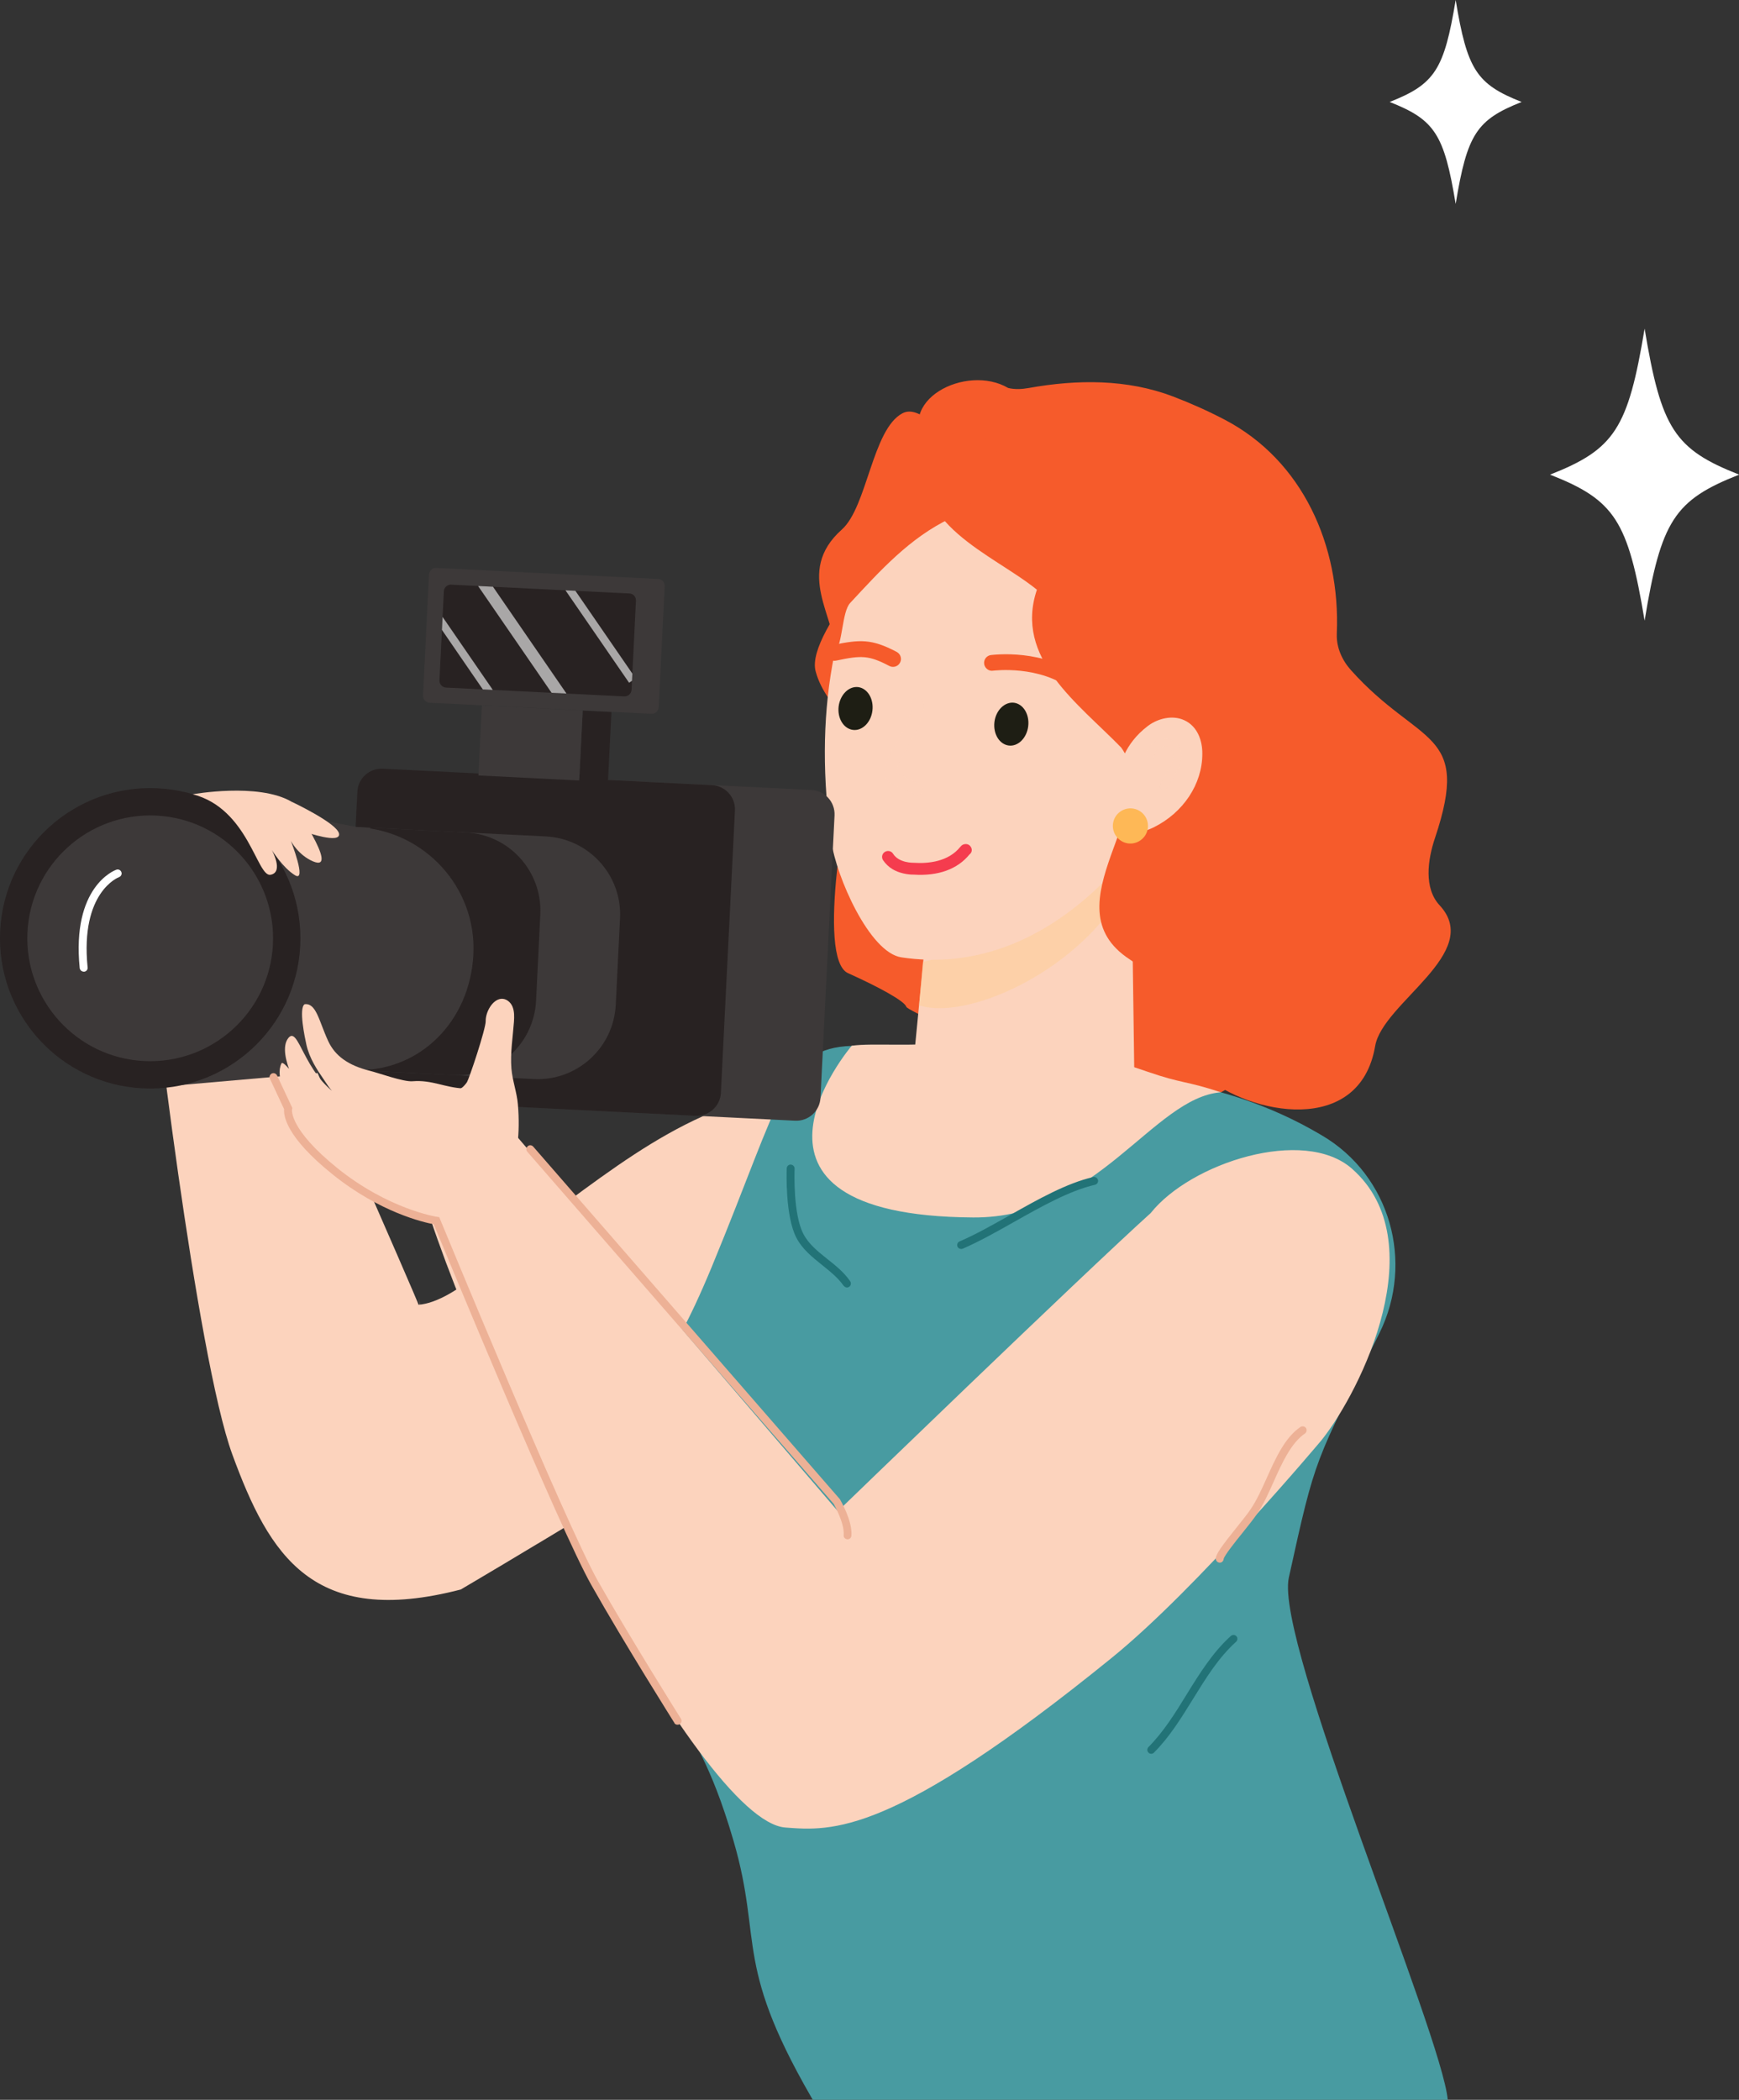 <?xml version="1.0" encoding="utf-8"?>
<!-- Generator: Adobe Illustrator 27.0.0, SVG Export Plug-In . SVG Version: 6.00 Build 0)  -->
<svg version="1.1" id="Layer_1" xmlns="http://www.w3.org/2000/svg" xmlns:xlink="http://www.w3.org/1999/xlink" x="0px" y="0px"
	 viewBox="0 0 110.17 133.03" style="enable-background:new 0 0 110.17 133.03;" xml:space="preserve">
<rect x="0" y="0" width="110.17" height="133.03" fill="#333333" stroke="none"/>
<style type="text/css">
	.st0{fill:#FFC194;}
	.st1{fill:#F53C4E;}
	.st2{fill:#FCD3BD;}
	.st3{fill:#F65B2B;}
	.st4{opacity:0.6;fill:#FECE99;}
	.st5{fill:#1E1E14;}
	.st6{fill:#FEB856;}
	.st7{opacity:0.7;}
	.st8{fill:#489BA1;}
	.st9{fill:#F7D6AB;}
	.st10{fill:#227377;}
	.st11{fill:#3D3939;}
	.st12{fill:#282222;}
	.st13{fill:#376F90;}
	.st14{fill:#FFFFFF;}
	.st15{opacity:0.6;clip-path:url(#XMLID_00000064342557583249370570000012471312757691750796_);}
	.st16{fill:#EDB196;}
</style>
<g>
	<g>
		<g>
			<g>
				<path class="st0" d="M10.68,63.15c0,0-1.04-0.09-2.32-2.05c-1.53-2.34-2.68-4.34-1.19-6.14c1.45-1.77,2.69-2.33,2.69-2.33
					s1.54-0.75,0.68,0.36c0,0,0.64-0.93,1.77-1.16c1.14-0.23,0.27,0.5,0.27,0.5s0.52-0.57,1.84-0.37c0.83,0.13,0.31,0.54,0.31,0.54
					s1.04-0.54,1.78-0.24c0.74,0.3-0.7,0.91-2.02,2.03c-1.32,1.12-1.41,2.75-0.44,3.92C15.01,59.38,10.68,63.15,10.68,63.15z"/>
			</g>
		</g>
		<g>
			<path class="st1" d="M7.51,57.32c0-0.09,0-0.15,0-0.15C7.1,57.02,7.15,57.09,7.51,57.32z"/>
			<path class="st2" d="M61.31,75.9c-0.1-2.25-1.1-4.64-3.08-5.57c-1.09-0.51-4.97-1.58-6.16-1.5c-7.56,0.51-12.27,4.48-18.46,9.04
				c-1.39,1.02-4.7,4.62-7.1,4.79C26.74,83,17.5,62.02,17.5,62.02c-2.85-1.12-6.97-1.93-7.99-2.58c0.04,2.23,2.95,26.54,5.21,32.71
				c2.35,6.41,5.11,10.98,14.47,8.55c0,0,17.44-10.25,21.5-13.57l1.81,6.28c1.98-0.95,4.65-5.43,6.48-10
				C60.48,81.17,61.43,78.6,61.31,75.9z"/>
		</g>
		<path class="st0" d="M9.92,61.64c0,0,4.1,0.28,4.49-2.1c0.39-2.37,1.98-3.79,3.09-4.7c1.11-0.92-0.3-3-1.55-1.98
			c-1.24,1.02-1.49,2.22-3.76,3.43c-2.27,1.21-2.11,0.33-2.95,2.06C8.42,60.08,9.92,61.64,9.92,61.64z"/>
		<path class="st2" d="M26.53,82.21c0.3,1.83,0.74,3.75,0.84,5.65L26.53,82.21z"/>
	</g>
	<path class="st3" d="M57.87,32.86c0,0-6.88,7.09-6.2,9.66c0.68,2.57,3.48,3.85,2.72,5.63c-0.76,1.78-2.67,12.59-0.67,13.5
		c2,0.9,3.6,1.78,3.7,2.14c0.09,0.35,15.8,7.6,19.92,5.42c4.12-2.18,5.63-13.59,5.63-13.59L57.87,32.86z"/>
	<g>
		<g>
			<path class="st2" d="M58.6,59.61c-0.14,1.96-0.96,9.78-1.1,11.74c-0.13,1.77,2.57,0.97,6.62,1.43c1.94,0.22,7.52,0.02,7.77-2.62
				l-0.27-19.74C66.28,53.57,64.53,60.99,58.6,59.61z"/>
			<path class="st4" d="M63.78,59.57c3.95-1.55,5.06-6.97,7.93-10.2c0.11,1.29,0.51,4.47,0.4,4.85
				c-1.91,6.44-10.46,10.59-13.88,9.47l0.24-2.74C60.24,60.44,62,60.26,63.78,59.57z"/>
		</g>
		<path class="st2" d="M57.1,60.65c-2.03-0.31-4.13-5.15-4.43-7.33c-1.11-7.87-0.05-14.87,3.94-21.22
			c6.4-10.19,12.55-4.83,16.7-2.57c3.69,2.01,5.77,9.16,4.55,12.74C73.77,54.25,66.04,62.01,57.1,60.65z"/>
		<g>
			<g>
				<path class="st3" d="M62.58,42.42c0.1,0.06,0.21,0.09,0.33,0.07c0.03,0,2.97-0.39,5.05,1.25c0.22,0.17,0.53,0.13,0.7-0.08
					c0.17-0.22,0.13-0.53-0.08-0.7c-2.41-1.91-5.67-1.47-5.81-1.46c-0.27,0.04-0.46,0.29-0.42,0.56
					C62.37,42.22,62.46,42.34,62.58,42.42z"/>
			</g>
			<path class="st5" d="M63,45.74c-0.09,0.75,0.31,1.41,0.9,1.49c0.59,0.08,1.15-0.47,1.24-1.22c0.09-0.75-0.31-1.41-0.9-1.49
				C63.65,44.45,63.09,45,63,45.74z"/>
		</g>
		<g>
			<g>
				<path class="st3" d="M52.61,41.79c0.11,0.07,0.24,0.09,0.37,0.06c1.6-0.34,2.06-0.34,3.36,0.34c0.24,0.13,0.55,0.04,0.68-0.21
					c0.13-0.24,0.04-0.54-0.21-0.68c-1.6-0.84-2.33-0.79-4.03-0.44c-0.27,0.06-0.44,0.32-0.39,0.59
					C52.42,41.61,52.5,41.72,52.61,41.79z"/>
			</g>
			<path class="st5" d="M53.13,44.75c-0.09,0.75,0.31,1.41,0.9,1.49c0.59,0.08,1.15-0.47,1.24-1.22c0.09-0.75-0.31-1.41-0.9-1.49
				C53.78,43.46,53.23,44,53.13,44.75z"/>
		</g>
		<path class="st3" d="M58.74,28.45c-1.27,4.74,4.14,6.63,6.95,8.91c-1.46,4.35,2.62,7.2,5.34,10c2.77,3.81-4.71,10,0.54,13.42
			c4.97,3.34,1.99,5.06,4.68,7.35c2.94,2.5,9.89,3.87,10.87-1.86c0.47-2.75,6.88-5.91,4.08-8.92c-1-1.08-0.76-2.87-0.29-4.26
			c2.32-6.92-0.98-5.78-5.32-10.63c-0.56-0.62-0.93-1.44-0.9-2.28c0-0.02,0-0.05,0-0.07c0.23-5.55-2.17-10.94-7.1-13.52
			c-1.07-0.56-2.17-1.05-3.27-1.47c-2.91-1.11-6.07-1.09-9.14-0.54c-0.45,0.08-0.89,0.1-1.31,0C61.24,23.03,56.55,25.35,58.74,28.45
			z"/>
		<g>
			<path class="st2" d="M72.75,45.97c0.61-0.45,1.53-0.69,2.28-0.34c0.85,0.39,1.15,1.32,1.14,2.13c0,1.91-1.2,3.72-3.07,4.65
				c-0.41,0.2-0.9,0.37-1.37,0.24c-0.74-0.21-1-1.01-1.03-1.67l-0.04-1.74C70.98,48.61,71.13,47.18,72.75,45.97z"/>
			<g>
				<path class="st6" d="M70.73,51.65c-0.37,0.49-0.28,1.18,0.21,1.56s1.18,0.28,1.56-0.21c0.37-0.49,0.28-1.18-0.21-1.56
					C71.8,51.07,71.11,51.16,70.73,51.65z"/>
			</g>
		</g>
		<path class="st3" d="M53.86,38.2c-0.53,0.57-0.46,2.6-0.98,3.17c0.16-2.15-2.59-5.11,0.45-7.82c1.61-1.43,1.93-6.34,3.83-7.36
			c1.14-0.62,2.5,1.5,3.78,1.35c0.51-0.06,1.06-0.09,1.49,0.19c2.24,1.45-0.89,4.47-2.22,5.11C57.64,34.07,55.79,36.12,53.86,38.2z"
			/>
		<g>
			<path class="st1" d="M56.52,55.05c0.61,0.38,1.33,0.36,1.37,0.36c1.54,0.1,2.77-0.34,3.53-1.28c0.17-0.12,0.19-0.35,0.06-0.51
				c-0.12-0.17-0.37-0.19-0.54-0.07c-0.03,0.02-0.09,0.09-0.11,0.11c-0.75,0.93-2.01,1.06-2.93,1c-0.05,0-0.95,0.02-1.32-0.57
				c-0.11-0.18-0.34-0.23-0.52-0.12c-0.18,0.11-0.23,0.34-0.12,0.52C56.11,54.74,56.31,54.92,56.52,55.05z"/>
		</g>
		<g class="st7">
			<path class="st2" d="M56.4,49.58c0.03,0.02,0.07,0.04,0.09,0.05c0.47,0.26,0.97,0.5,1.47,0.71c0.19,0.08,0.41-0.01,0.49-0.2
				c0.08-0.19-0.01-0.41-0.2-0.49c-0.48-0.2-0.95-0.43-1.41-0.68c-0.04-0.43,0.18-0.83,0.47-1.3c0.29-0.47,1.16-1.98,1.2-2.88
				l-0.37,0.03l0.37-0.03c0-0.09,0-0.18-0.02-0.26c-0.04-0.2-0.22-0.33-0.42-0.3c-0.2,0.03-0.34,0.2-0.32,0.4l0.01,0.13
				c-0.01,0.47-0.54,1.61-1.09,2.51c-0.27,0.45-0.62,1.01-0.62,1.66c0,0.09,0.01,0.21,0.07,0.34C56.19,49.43,56.3,49.52,56.4,49.58z
				"/>
		</g>
		<g class="st7">
			<path class="st2" d="M73.6,50.02c0.15,0.07,0.3,0.02,0.36-0.1c0.07-0.14,0.17-0.31,0.27-0.48c0.38-0.63,0.86-1.41,0.48-2.12
				c-0.21-0.39-0.64-0.58-1.12-0.49c-0.51,0.1-0.89,0.49-0.94,0.95c-0.01,0.14,0.08,0.26,0.22,0.27c0.14,0.01,0.26-0.09,0.27-0.22
				c0.03-0.28,0.3-0.46,0.54-0.51c0.12-0.02,0.42-0.05,0.58,0.24c0.25,0.45-0.13,1.07-0.46,1.62c-0.12,0.19-0.22,0.37-0.3,0.52
				C73.45,49.82,73.49,49.96,73.6,50.02z"/>
		</g>
	</g>
	<g>
		<path class="st8" d="M83.76,71.94c-0.06-0.03-0.11-0.07-0.17-0.1c-3.05-1.79-6.44-2.92-9.94-3.41c-2.77-0.39-6.31-0.96-7.81-1.16
			l-4.79-0.64c-1.09-0.14-2.86-0.16-3.96-0.13c-0.81,0.02-2.42-0.27-3.13-0.24c-4.24,0.14-4.41,3.21-8.86,13.98
			c-3.06,7.39-3.89,6.22-6.21,11.15c-1.89,4.01-1.26,9.82,3.68,12.87c0.6,3.11,0.69,1.87,1.08,5.01c0.14,1.17,1.3,2.13,2.82,7.35
			c1.91,6.56-0.12,7.79,5.41,17.07c0.84,1.41,3.81,3.36,12.6,1.31c4.05-0.95,27.67,2.83,27.24-1.96c-0.37-4.17-10.97-29-10.07-33.09
			c1.72-7.82,1.6-7.15,5.75-15.51C89.61,79.95,88.07,74.48,83.76,71.94z"/>
		<path class="st2" d="M77.34,69.2c-2.22-0.74-2.41-0.53-4.66-1.31c-4.23-1.47-5.25-1.17-7.95-1.51c-2.84-0.35-1.43-0.74-4.35-0.37
			c-2.57,0.33-5.05,0.05-6.42,0.24c0,0-9.2,10.77,7.69,10.88C69.5,77.19,73.04,69.54,77.34,69.2z"/>
		<g class="st7">
			<path class="st9" d="M56.88,93.42c0.08,0.05,0.17,0.05,0.26,0c1.01-0.58,1.96-1.33,3.16-2.28c1.16-0.92,2.6-2.06,4.62-3.46
				c0.11-0.08,0.14-0.23,0.06-0.35c-0.08-0.11-0.23-0.14-0.35-0.06c-2.03,1.41-3.48,2.55-4.64,3.47c-1.19,0.94-2.12,1.68-3.1,2.24
				c-0.12,0.07-0.16,0.22-0.09,0.34C56.82,93.37,56.85,93.4,56.88,93.42z"/>
		</g>
		<g class="st7">
			<path class="st9" d="M57.04,103.62c0.59,0.23,1.16,0.45,1.75,0.64c4.27,1.34,9.04,0.66,12.45-1.78c0.11-0.08,0.14-0.24,0.06-0.35
				c-0.08-0.11-0.24-0.14-0.35-0.06c-3.29,2.35-7.89,3.01-12.01,1.71c-0.57-0.18-1.14-0.4-1.68-0.61c-0.13-0.05-0.27,0.01-0.32,0.14
				C56.9,103.43,56.94,103.56,57.04,103.62z"/>
		</g>
		<g class="st7">
			<path class="st9" d="M41.65,103.23c1.98,1.23,4.71,1.66,6.75,0.95c0.13-0.04,0.2-0.19,0.15-0.32c-0.04-0.13-0.19-0.2-0.32-0.15
				c-2.01,0.7-5.31,0.26-7.35-1.69c-0.1-0.1-0.26-0.09-0.35,0.01c-0.1,0.1-0.09,0.26,0.01,0.35
				C40.87,102.69,41.24,102.98,41.65,103.23z"/>
		</g>
		<g>
			<path class="st10" d="M53.53,81.53c0.08,0.05,0.19,0.05,0.27-0.01c0.11-0.08,0.14-0.23,0.06-0.35c-0.39-0.57-0.93-1-1.45-1.41
				c-0.61-0.49-1.18-0.94-1.52-1.6c-0.64-1.24-0.56-3.83-0.55-4.12c0-0.14-0.1-0.25-0.24-0.26c-0.14-0.01-0.25,0.1-0.26,0.24
				c-0.01,0.3-0.09,3.01,0.6,4.37c0.38,0.75,1.03,1.26,1.65,1.76c0.51,0.41,1,0.8,1.35,1.3C53.48,81.49,53.51,81.51,53.53,81.53z"/>
		</g>
		<g>
			<path class="st10" d="M60.76,79.09c0.07,0.04,0.15,0.05,0.23,0.02c1.04-0.45,2.16-1.08,3.24-1.69c1.74-0.98,3.53-1.99,5.14-2.36
				c0.13-0.03,0.22-0.16,0.19-0.3c-0.03-0.13-0.16-0.22-0.3-0.19c-1.67,0.38-3.5,1.41-5.27,2.41c-1.12,0.63-2.18,1.23-3.2,1.67
				c-0.13,0.05-0.18,0.2-0.13,0.33C60.68,79.02,60.71,79.06,60.76,79.09z"/>
		</g>
		<g>
			<path class="st10" d="M72.8,111.07c0.1,0.06,0.23,0.05,0.31-0.04c1-1,1.75-2.23,2.48-3.41c0.79-1.28,1.6-2.6,2.72-3.61
				c0.1-0.09,0.11-0.25,0.02-0.35c-0.09-0.1-0.25-0.11-0.35-0.02c-1.17,1.06-2,2.41-2.81,3.72c-0.71,1.16-1.45,2.35-2.41,3.32
				c-0.1,0.1-0.1,0.26,0,0.35C72.77,111.05,72.78,111.06,72.8,111.07z"/>
		</g>
	</g>
	<g>
		<path class="st11" d="M32.69,70.12l17.68,0.88c0.85,0.04,1.57-0.61,1.61-1.46l0.89-17.88c0.04-0.85-0.61-1.57-1.46-1.61
			l-17.68-0.88c-0.85-0.04-1.57,0.61-1.61,1.46l-0.89,17.88C31.19,69.36,31.85,70.08,32.69,70.12z"/>
		
			<rect x="36.81" y="45.04" transform="matrix(0.999 0.05 -0.05 0.999 2.397 -1.817)" class="st12" width="1.82" height="4.44"/>
		<path class="st12" d="M23.2,69.65l20.86,1.04c0.85,0.04,1.57-0.61,1.61-1.46l0.89-17.88c0.04-0.85-0.61-1.57-1.46-1.61L24.25,48.7
			c-0.85-0.04-1.57,0.61-1.61,1.46l-0.89,17.88C21.7,68.89,22.35,69.61,23.2,69.65z"/>
		<path class="st11" d="M17.53,67.55l16.29,0.81c2.73,0.14,5.05-1.97,5.19-4.7l0.27-5.48c0.14-2.73-1.97-5.05-4.7-5.19L18.3,52.18
			c-1.02-0.05-1.89,0.74-1.94,1.76l-0.58,11.67C15.73,66.63,16.51,67.5,17.53,67.55z"/>
		<path class="st13" d="M10.82,57.97c-0.15,2.99,2.16,5.54,5.15,5.69c0.69,0.03,1.35-0.05,1.96-0.27l0.5-10.1
			c-0.58-0.27-1.23-0.43-1.92-0.46C13.52,52.67,10.97,54.98,10.82,57.97z"/>
		<path class="st12" d="M28.77,68.11l-5.95-0.3c-0.18-0.01-0.32-0.16-0.31-0.34l0.73-14.72c0.01-0.18,0.16-0.32,0.34-0.31l5.95,0.3
			c2.73,0.14,4.83,2.46,4.7,5.19l-0.27,5.48C33.82,66.14,31.5,68.25,28.77,68.11z"/>
		<path class="st11" d="M22.3,67.79L9.04,68.95l0.95-19.01l12.63,2.46c4.26,0.21,7.58,3.81,7.37,8.06
			C29.78,64.72,26.56,68,22.3,67.79z"/>
		<path class="st12" d="M19.02,59.92c-0.26,5.25-4.73,9.29-9.98,9.03c-5.25-0.26-9.29-4.73-9.03-9.98c0.26-5.25,4.73-9.29,9.98-9.03
			S19.28,54.67,19.02,59.92z"/>
		<path class="st11" d="M17.29,59.83c-0.21,4.29-3.87,7.6-8.16,7.39c-4.29-0.21-7.6-3.87-7.39-8.16c0.21-4.29,3.87-7.6,8.16-7.39
			S17.5,55.54,17.29,59.83z"/>
		
			<rect x="30.42" y="44.83" transform="matrix(0.999 0.05 -0.05 0.999 2.382 -1.614)" class="st11" width="6.39" height="4.44"/>
		<g>
			<path class="st14" d="M5.17,61.52c0.05,0.03,0.1,0.04,0.16,0.04c0.14-0.01,0.24-0.14,0.22-0.27c-0.48-4.78,1.96-5.71,1.99-5.72
				c0.13-0.05,0.2-0.19,0.15-0.32c-0.05-0.13-0.19-0.2-0.32-0.15c-0.12,0.04-2.84,1.08-2.32,6.24C5.06,61.41,5.11,61.48,5.17,61.52z
				"/>
		</g>
		<g>
			<path class="st11" d="M41.7,36.68l-14.06-0.7c-0.24-0.01-0.44,0.17-0.46,0.41l-0.38,7.67c-0.01,0.24,0.17,0.44,0.41,0.46
				l14.06,0.7c0.24,0.01,0.44-0.17,0.46-0.41l0.38-7.67C42.12,36.89,41.94,36.69,41.7,36.68z"/>
			<g>
				<defs>
					<path id="XMLID_11_" d="M39.88,37.6l-11.3-0.56c-0.24-0.01-0.44,0.17-0.46,0.41l-0.28,5.65c-0.01,0.24,0.17,0.44,0.41,0.46
						l11.3,0.56c0.24,0.01,0.44-0.17,0.46-0.41l0.28-5.65C40.3,37.81,40.12,37.61,39.88,37.6z"/>
				</defs>
				<use xlink:href="#XMLID_11_"  style="overflow:visible;fill:#282222;"/>
				<clipPath id="XMLID_00000009578060292571137600000009413554392428611513_">
					<use xlink:href="#XMLID_11_"  style="overflow:visible;"/>
				</clipPath>
				<g style="opacity:0.6;clip-path:url(#XMLID_00000009578060292571137600000009413554392428611513_);">
					<polygon class="st14" points="31.49,44.99 31.91,44.71 25.58,35.51 25.17,35.79 					"/>
				</g>
				<g style="opacity:0.6;clip-path:url(#XMLID_00000009578060292571137600000009413554392428611513_);">
					
						<rect x="32.62" y="34.86" transform="matrix(0.824 -0.567 0.567 0.824 -17.102 25.812)" class="st14" width="0.75" height="11.16"/>
				</g>
				<g style="opacity:0.6;clip-path:url(#XMLID_00000009578060292571137600000009413554392428611513_);">
					
						<rect x="36.64" y="32.9" transform="matrix(0.824 -0.567 0.567 0.824 -15.319 27.725)" class="st14" width="0.5" height="11.16"/>
				</g>
			</g>
		</g>
	</g>
	<g>
		<path class="st2" d="M18.45,50.78c0,0,3.16,4.54,1.38,3.79c-0.94-0.4-1.4-1.29-1.4-1.29s1.03,2.64,0.26,2.17
			c-0.77-0.47-1.47-1.6-1.47-1.6s0.78,1.41-0.08,1.57c-0.86,0.16-1.4-4.2-4.93-5.1C12.21,50.32,16.35,49.57,18.45,50.78z"/>
		<path class="st2" d="M18.45,50.78c0,0,2.92,1.37,3.03,2.04c0.11,0.67-2.1-0.1-2.1-0.1L18.45,50.78z"/>
	</g>
	<g>
		<path class="st2" d="M26.5,74.73c3.4,12.15,17.69,40.64,23.26,41.05c2.94,0.22,6.73,0.57,20.67-10.75
			c5.43-4.4,13.3-13.8,13.3-13.8c2.53-3.18,7.14-12.6,1.92-17.19c-3.05-2.68-10.22-0.37-12.75,2.81
			c-4.45,4.02-19.82,18.89-19.82,18.89L32.56,71.78C28.69,70.53,25.9,72.58,26.5,74.73z"/>
		<path class="st2" d="M32.56,64.73c0.02-0.32,0.03-0.65-0.09-0.95c-0.12-0.3-0.42-0.54-0.74-0.5c-0.55,0.07-0.97,0.85-0.96,1.41
			c0.01,0.48-1.05,3.68-1.2,3.89c-0.84,1.16-0.88-0.72-1.12,2.96c-0.46,6.99,4.99,5.98,4.36-1.57c-0.06-0.75-0.35-1.52-0.41-2.27
			C32.32,66.7,32.49,65.71,32.56,64.73z"/>
		<path class="st2" d="M35.1,76.74c-0.52-0.63-0.89-1.38-1.05-2.18c-0.17-0.82-1.28-2.59-1.49-2.78c-0.36-0.32-0.51-0.82-0.87-1.14
			c-0.22-0.2-1.75-1.66-2.28-1.68c-1.23-0.05-2.04-0.56-3.27-0.46c-0.59,0.05-2.16-0.53-2.74-0.67c-1.31-0.33-2.17-0.92-2.61-1.88
			c-0.58-1.25-0.75-2.42-1.49-2.33c-0.39,0.25,0.02,2.15,0.11,2.56c0.19,0.86,0.68,1.6,1.09,2.19c0.31,0.45,0.48,0.81,0.98,1.06
			c-2.26-1.43-2.56-4.5-3.22-3.66c-0.79,1.02,0.93,3.81,1.09,4.03c0.25,0.35,0.91,0.89,1.13,1.02c0,0-2.44-3.84-2.65-3.45
			c-0.83,1.81,3.03,5.11,3.15,5.32c-2.14-3.78-5.06-3.62,0.21,1.51c1.28,1.14,2.68,2.01,4.77,2.77c0.4,0.14,2.81,0.51,3.13,0.79
			c2.05,1.81,4.6,3.45,4.6,3.45c0.23,0.54,1.69-1.5,1.64-2.1C35.29,78.5,34.81,77.27,35.1,76.74z"/>
		<g>
			<path class="st16" d="M53.56,97.48c0.03,0.02,0.07,0.03,0.11,0.04c0.14,0.01,0.26-0.09,0.27-0.23c0.07-0.96-0.7-2.25-0.73-2.31
				L33.78,72.64c-0.09-0.1-0.25-0.12-0.35-0.02c-0.1,0.09-0.12,0.25-0.02,0.35l19.41,22.31c-0.01,0,0.69,1.18,0.63,1.98
				C53.44,97.35,53.48,97.43,53.56,97.48z"/>
		</g>
		<g>
			<path class="st16" d="M42.79,109.23c0.08,0.05,0.18,0.05,0.27,0c0.12-0.07,0.15-0.23,0.08-0.34c-0.03-0.05-3.17-5.04-5.25-8.71
				c-2.07-3.66-9.93-22.75-10.01-22.94l-0.05-0.13l-0.14-0.02c-0.03,0-3.08-0.48-6.31-3.08c-3.09-2.49-2.88-3.71-2.88-3.72
				l0.02-0.08l-0.03-0.08l-0.94-2c-0.06-0.12-0.21-0.18-0.33-0.12c-0.12,0.06-0.18,0.21-0.12,0.33l0.9,1.93
				c-0.04,0.39,0.1,1.75,3.07,4.13c2.98,2.4,5.76,3.04,6.41,3.16c0.75,1.82,7.97,19.3,9.99,22.87c2.08,3.68,5.23,8.68,5.26,8.73
				C42.73,109.19,42.76,109.21,42.79,109.23z"/>
		</g>
		<g>
			<path class="st16" d="M77.14,98.96c0.03,0.02,0.08,0.04,0.12,0.04c0.14,0.01,0.25-0.1,0.26-0.23c0.04-0.22,0.75-1.11,1.22-1.69
				c0.35-0.44,0.68-0.85,0.89-1.16c0.4-0.58,0.72-1.29,1.06-2.05c0.54-1.21,1.11-2.46,1.98-3.05c0.11-0.08,0.14-0.23,0.07-0.35
				c-0.08-0.11-0.23-0.14-0.35-0.07c-0.99,0.67-1.58,1.99-2.15,3.26c-0.33,0.74-0.65,1.43-1.02,1.97c-0.2,0.3-0.53,0.7-0.87,1.13
				c-0.91,1.14-1.31,1.67-1.33,1.98C77.02,98.83,77.07,98.91,77.14,98.96z"/>
		</g>
	</g>
</g>
<path class="st14" d="M98.2,30.07c4.1,1.61,4.94,2.92,5.99,9.25c1.04-6.33,1.89-7.64,5.99-9.25c-4.1-1.61-4.94-2.92-5.99-9.25
	C103.14,27.15,102.29,28.46,98.2,30.07z"/>
<path class="st14" d="M88.04,6.46c2.86,1.13,3.45,2.04,4.18,6.46c0.73-4.42,1.32-5.33,4.18-6.46C93.54,5.33,92.95,4.42,92.22,0
	C91.49,4.42,90.9,5.33,88.04,6.46z"/>
</svg>
